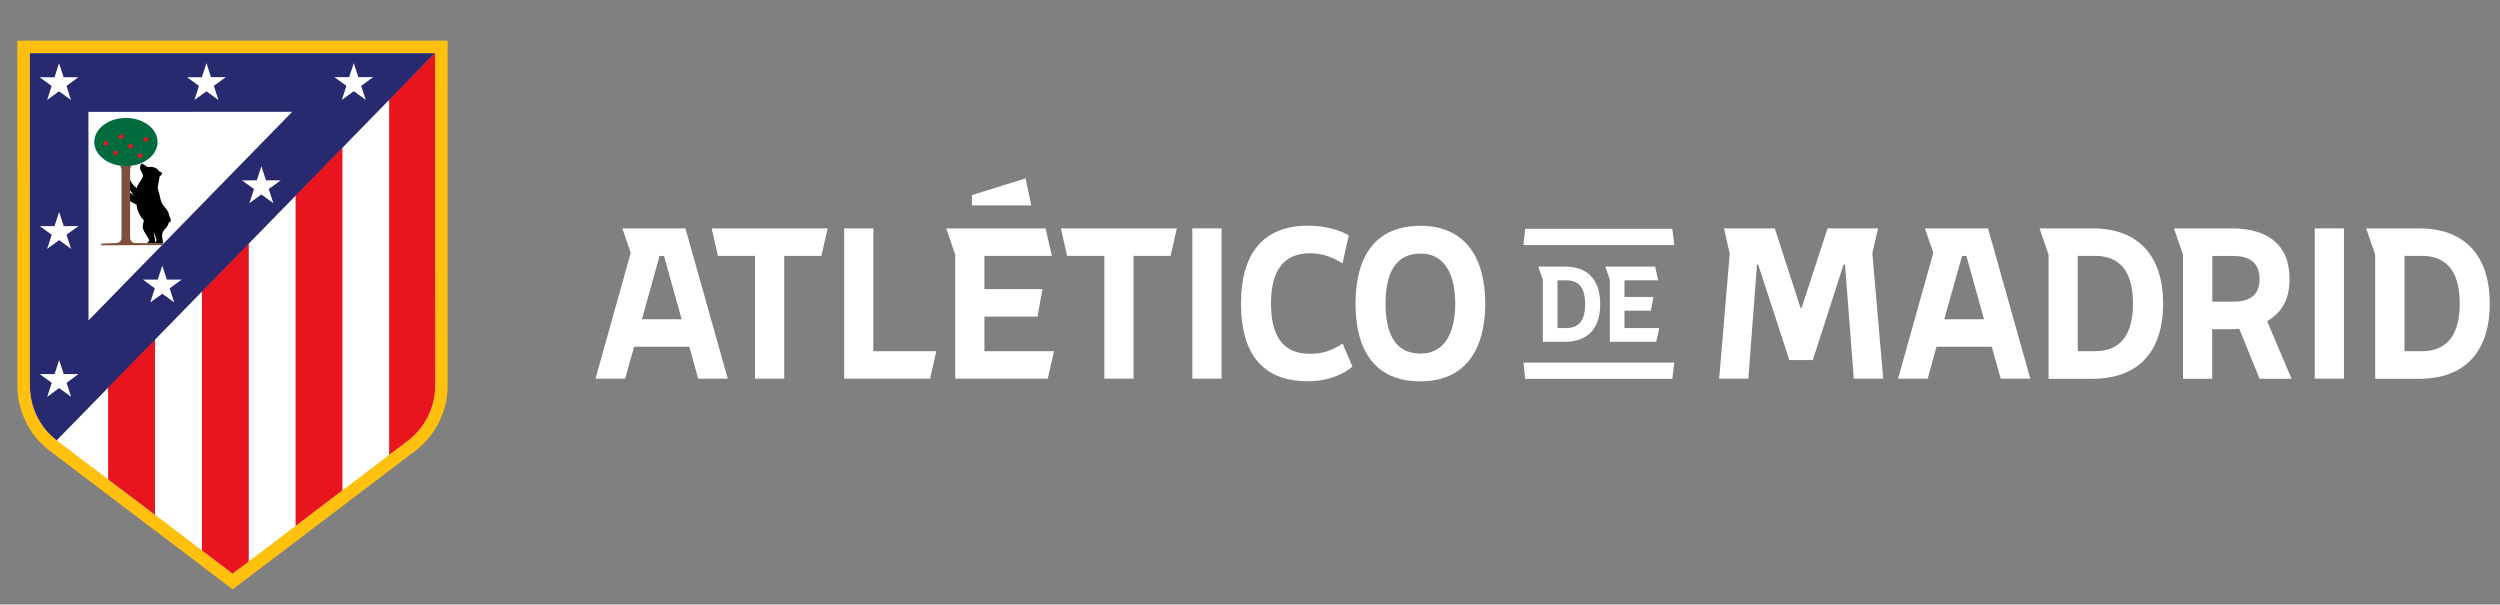 <?xml version="1.0" encoding="utf-8"?>
<!-- Generator: Adobe Illustrator 28.2.0, SVG Export Plug-In . SVG Version: 6.00 Build 0)  -->
<svg version="1.1" id="Capa_1" xmlns="http://www.w3.org/2000/svg" xmlns:xlink="http://www.w3.org/1999/xlink" x="0px" y="0px"
	 viewBox="0 0 244 59" style="enable-background:new 0 0 244 59;" xml:space="preserve">
<rect x="0" y="0" width="244" height="59" fill="#808080" stroke="none"/>
<style type="text/css">
	.st0{fill:#FFFFFF;}
	.st1{fill:#FFC00E;}
	.st2{fill:#E8151E;}
	.st3{fill:none;}
	.st4{fill:#282A6F;}
	.st5{fill:#7E4F3A;}
	.st6{fill:#006A3F;}
</style>
<g id="Symbols">
	<g id="header" transform="translate(-19, -16)">
		<g id="Group" transform="translate(21, 18)">
			<g>
				<polygon class="st0" points="181.3,20.29 176.37,20.29 173.84,28.05 173.73,28.05 171.22,20.29 166.27,20.29 166.82,22.78
					165.79,34.96 168.64,34.96 169.48,23.83 169.6,23.83 172.64,33.14 174.93,33.14 177.93,23.83 178.07,23.83 178.93,34.96
					181.8,34.96 180.74,22.7 				"/>
				<path class="st0" d="M202.22,20.29h-5.16l0.88,2.56v12.12h4.28c4.38,0,6.9-2.54,6.9-7.34
					C209.12,23.04,206.77,20.29,202.22,20.29 M202.47,32.28h-1.68v-9.31h1.68c2.72,0,3.71,1.91,3.71,4.65
					C206.18,30.35,205.2,32.28,202.47,32.28"/>
				<path class="st0" d="M234.1,20.29h-5.16l0.88,2.56v12.12h4.28c4.38,0,6.9-2.54,6.9-7.34C241,23.04,238.65,20.29,234.1,20.29
					 M234.36,32.28h-1.68v-9.31h1.68c2.72,0,3.71,1.91,3.71,4.65C238.07,30.35,237.08,32.28,234.36,32.28"/>
				<path class="st0" d="M185.87,20.29l0.82,2.39l-3.44,12.28h2.89l0.86-3.12h5.39l0.88,3.12h2.89l-4.13-14.67H185.87z
					 M187.76,29.16l1.74-6.18h0.42l1.72,6.18H187.76z"/>
				<path class="st0" d="M221.46,25.22c0-3.44-2.26-4.93-5.66-4.93h-5.62l0.88,2.56v12.12h2.85v-4.84h1.82
					c0.27,0,0.54-0.02,0.82-0.04l1.99,4.88h3.12l-2.39-5.62C220.86,28.4,221.46,27.04,221.46,25.22 M215.97,27.44h-2.05v-4.46h2.05
					c1.36,0,2.56,0.48,2.56,2.24C218.53,26.75,217.67,27.44,215.97,27.44"/>
				<rect x="223.92" y="20.29" class="st0" width="2.85" height="14.67"/>
				<polygon class="st0" points="146.86,20.33 146.69,21.92 161.41,21.92 161.22,20.33 				"/>
				<polygon class="st0" points="146.86,34.98 161.22,34.98 161.41,33.39 146.69,33.39 				"/>
				<polygon class="st0" points="159.84,25.36 159.54,24.02 154.68,24.02 155.12,25.3 155.12,31.36 159.65,31.36 159.94,30.02
					156.55,30.02 156.55,28.32 159.12,28.32 159.38,26.98 156.55,26.98 156.55,25.36 				"/>
				<path class="st0" d="M150.74,31.36c1.82,0,3.44-0.9,3.44-3.67c0-2.31-1.15-3.67-3.44-3.67h-2.6l0.44,1.28v6.06H150.74z
					 M150.01,25.36h0.86c1.47,0,1.84,1.05,1.84,2.33c0,1.38-0.46,2.33-1.84,2.33h-0.86V25.36z"/>
				<path class="st0" d="M58.74,20.29l0.82,2.39l-3.44,12.28h2.89l0.88-3.12h5.39l0.86,3.12h2.89L64.9,20.29H58.74z M60.65,29.16
					l1.72-6.18h0.44l1.72,6.18H60.65z"/>
				<polygon class="st0" points="68.07,22.97 71.69,22.97 71.69,34.96 74.54,34.96 74.54,22.97 78.17,22.97 78.78,20.29
					67.46,20.29 				"/>
				<polygon class="st0" points="83.24,20.29 80.39,20.29 80.39,34.96 88.78,34.96 89.38,32.28 83.24,32.28 				"/>
				<polygon class="st0" points="98.1,15.41 92.86,17.04 92.86,18.05 98.65,18.05 				"/>
				<polygon class="st0" points="102.15,22.97 105.78,22.97 105.78,34.96 108.63,34.96 108.63,22.97 112.25,22.97 112.86,20.29
					101.54,20.29 				"/>
				<path class="st0" d="M125.82,32.53c-2.77,0-3.77-1.97-3.77-4.91c0-2.91,1.03-4.9,3.77-4.9c1.24,0,2.16,0.34,3.21,0.98l0.61-2.73
					c-1.15-0.67-2.68-0.94-4-0.94c-4.42,0-6.52,2.79-6.52,7.59c0,4.55,1.82,7.59,6.52,7.59c1.55,0,3.08-0.38,4.36-1.43l-0.96-2.24
					C127.91,32.24,127.14,32.53,125.82,32.53"/>
				<polygon class="st0" points="94.08,28.9 99.26,28.9 99.74,26.22 94.08,26.22 94.08,22.97 100.66,22.97 100.05,20.29
					90.35,20.29 91.23,22.85 91.23,34.96 100.26,34.96 100.87,32.28 94.08,32.28 				"/>
				<rect x="114.37" y="20.29" class="st0" width="2.85" height="14.67"/>
				<path class="st0" d="M136.63,20.04c-4.32,0-6.33,2.89-6.33,7.59c0,4.57,1.89,7.59,6.33,7.59c4.3,0,6.33-3,6.33-7.59
					C142.96,23.2,141.05,20.04,136.63,20.04 M136.63,32.51c-2.62,0-3.4-2.2-3.4-4.88c0-2.87,0.92-4.88,3.4-4.88
					c2.62,0,3.4,2.43,3.4,4.88C140.03,30.29,139.13,32.51,136.63,32.51"/>
			</g>
			<g>
				<path class="st1" d="M41.69,3.2V3.19V1.97h-1.22H0.91h-1.22l0,1.22l0.01,32.45c0.01,2.5,1.14,4.8,3.1,6.32l0.02,0.01
					c0.02,0.01,0.04,0.03,0.05,0.04l17.1,12.95l0.74,0.56l0.74-0.56L38.53,42c1.98-1.5,3.17-3.88,3.16-6.37L41.69,3.2z M3.64,41
					L3.6,40.97l-0.02-0.02c-1.65-1.28-2.6-3.21-2.61-5.31L0.96,3.24h39.45l0.01,32.39c0,2.09-0.99,4.09-2.66,5.35L20.7,53.93
					L3.64,41z"/>
				<path class="st0" d="M40.46,3.19H0.91l0.01,32.45c0.01,2.12,0.96,4.06,2.63,5.35c0.02,0.02,0.04,0.03,0.06,0.05l17.1,12.95
					l17.09-12.97c1.68-1.27,2.68-3.29,2.68-5.39L40.46,3.2V3.19z"/>
				<g>
					<polygon class="st2" points="31.42,12.36 26.85,17.04 26.85,49.33 31.42,45.86 					"/>
					<polygon class="st2" points="22.28,52.8 22.28,21.72 17.71,26.4 17.71,51.72 20.7,53.99 					"/>
					<path class="st2" d="M35.99,42.39l1.81-1.37c1.68-1.27,2.68-3.29,2.68-5.39L40.46,4.5l0-1.29V3.19H40.4l-4.42,4.5V42.39z"/>
					<polygon class="st2" points="13.13,48.25 13.13,31.09 8.55,35.77 8.55,44.79 					"/>
				</g>
				<g>
					<polygon class="st3" points="26.52,8.91 6.63,8.92 6.64,29.27 					"/>
					<path class="st4" d="M3.53,40.98l36.9-37.79H0.91l0.01,32.45C0.93,37.76,1.88,39.7,3.53,40.98z M26.52,8.91L6.64,29.27
						L6.63,8.92L26.52,8.91z"/>
				</g>
				<g>
					<polygon class="st0" points="3.32,5.54 3.76,4.17 4.21,5.54 5.65,5.54 4.49,6.39 4.93,7.76 3.76,6.91 2.6,7.76 3.04,6.39
						1.87,5.54 					"/>
					<polygon class="st0" points="17.7,5.54 18.15,4.16 18.59,5.53 20.04,5.53 18.87,6.38 19.32,7.76 18.15,6.91 16.98,7.76
						17.42,6.38 16.26,5.54 					"/>
					<polygon class="st0" points="3.33,34.51 3.77,33.14 4.22,34.51 5.66,34.51 4.5,35.36 4.94,36.73 3.77,35.88 2.61,36.73
						3.05,35.36 1.88,34.51 					"/>
					<polygon class="st0" points="3.32,20.07 3.77,18.69 4.22,20.07 5.66,20.06 4.49,20.91 4.94,22.29 3.77,21.44 2.6,22.29
						3.05,20.91 1.88,20.07 					"/>
					<polygon class="st0" points="13.39,25.29 13.84,23.92 14.28,25.29 15.73,25.29 14.56,26.14 15,27.51 13.84,26.67 12.67,27.51
						13.11,26.14 11.95,25.29 					"/>
					<polygon class="st0" points="23.06,15.6 23.51,14.23 23.96,15.6 25.4,15.6 24.23,16.45 24.68,17.83 23.51,16.98 22.34,17.83
						22.79,16.45 21.62,15.61 					"/>
					<polygon class="st0" points="32.08,5.53 32.53,4.16 32.97,5.53 34.42,5.53 33.25,6.38 33.7,7.75 32.53,6.9 31.36,7.75
						31.81,6.38 30.64,5.53 					"/>
				</g>
				<g>
					<g>
						<path class="st3" d="M12.99,20.69c-0.01,0.07,0.09,0.41,0.12,0.54c0.06,0.27,0,0.46,0,0.46c0.08-0.08,0.14-0.14,0.16-0.24
							C13.29,21.32,13,20.6,12.99,20.69z"/>
						<path d="M14.53,19.08c-0.02-0.11-0.04-0.21-0.08-0.3c-0.31-0.7-0.63-0.57-0.83-1.53c-0.02-0.1-0.07-0.37-0.13-0.53
							c-0.04-0.1-0.1-0.3-0.09-0.47c0.04-0.34,0.14-0.72,0.19-1.06c0,0,0-0.01,0-0.01c0.08-0.02,0.21-0.11,0.22-0.23
							c0.01-0.11-0.02-0.15-0.27-0.22c0,0-0.01-0.01-0.01-0.01c-0.15-0.28-0.4-0.37-0.68-0.43c-0.12-0.02-0.19,0-0.28,0.01
							c-0.09,0.01-0.18-0.01-0.24-0.04c-0.15-0.08-0.46-0.39-0.55-0.25c-0.09,0.13-0.16,0.37-0.06,0.6
							c0.15,0.34,0.37,0.43,0.13,0.83c-0.14,0.24-0.43,0.59-0.5,0.91c-0.2-0.13-0.35-0.28-0.49-0.48c-0.04-0.12-0.11-0.24-0.19-0.34
							v1.02c0.13,0.16,0.27,0.34,0.4,0.5c-0.13-0.09-0.27-0.17-0.4-0.26v0.83c0.1,0.07,0.25,0.14,0.35,0.2
							c0.11,0.06,0.19,0.11,0.31,0.14c0.04,0.64,0.38,1.23,0.71,1.54c-0.07,0.27-0.13,0.61-0.1,0.76c0.13,0.5,0.57,0.9,0.61,1.19
							c0.02,0.13-0.13,0.19-0.23,0.28l-0.02,0.02l1.57,0.03l0.01-0.01c0.03-0.04,0.03-0.08,0.02-0.15c-0.13-0.79-0.14-0.9,0.3-1.37
							c0.13-0.15,0.23-0.34,0.28-0.54c0.11-0.01,0.2-0.09,0.19-0.22C14.68,19.42,14.6,19.19,14.53,19.08z M13.27,21.45
							c-0.02,0.1-0.08,0.15-0.16,0.24c0,0,0.05-0.19,0-0.46c-0.03-0.13-0.12-0.47-0.12-0.54C13,20.6,13.29,21.32,13.27,21.45z"/>
					</g>
					<path class="st5" d="M10.83,14.18l-0.06,0.12c-0.04,0.09-0.07,0.19-0.07,0.29v6.62c0,0.28,0.22,0.51,0.51,0.51l2.75,0.05
						l-0.14,0.15l-5.9,0.02c0,0,0,0,0,0c-0.04,0-0.08-0.04-0.08-0.08c0-0.04,0.04-0.08,0.08-0.08l1.43-0.06
						c0.29-0.01,0.51-0.23,0.51-0.51v-6.61c0-0.1-0.03-0.2-0.07-0.29l-0.06-0.12l-0.01-0.01c0,0,0.23,0.03,0.54,0.03
						c0.42,0,0.57-0.03,0.57-0.03L10.83,14.18z"/>
					<ellipse class="st6" cx="10.29" cy="11.86" rx="3.09" ry="2.35"/>
					<g>
						<path class="st2" d="M9.35,12.71c-0.06-0.02-0.12-0.02-0.17,0c-0.11,0.05-0.17,0.19-0.12,0.3c0.02,0.06,0.07,0.1,0.12,0.12
							c0.03,0.01,0.05,0.01,0.08,0.01c0.03,0,0.07-0.01,0.1-0.02c0.11-0.05,0.16-0.19,0.11-0.3C9.45,12.78,9.4,12.74,9.35,12.71z"/>
						<path class="st2" d="M10.66,12.48c0.03,0.01,0.05,0.01,0.08,0.01c0.03,0,0.07-0.01,0.1-0.02c0.12-0.05,0.17-0.19,0.12-0.3
							c-0.02-0.05-0.07-0.1-0.13-0.12c-0.06-0.02-0.12-0.02-0.18,0.01c-0.12,0.05-0.17,0.19-0.12,0.3
							C10.56,12.41,10.6,12.45,10.66,12.48z"/>
						<path class="st2" d="M12.14,11.82c0.03,0.01,0.05,0.01,0.08,0.01c0.03,0,0.07-0.01,0.1-0.02c0.11-0.05,0.16-0.19,0.11-0.3
							c-0.02-0.06-0.07-0.1-0.13-0.12c-0.06-0.02-0.12-0.02-0.17,0c-0.11,0.05-0.17,0.19-0.12,0.31
							C12.04,11.75,12.08,11.79,12.14,11.82z"/>
						<path class="st2" d="M8.42,11.79c-0.06-0.02-0.12-0.02-0.17,0c-0.11,0.05-0.17,0.19-0.12,0.3c0.02,0.06,0.07,0.1,0.12,0.12
							c0.03,0.01,0.05,0.01,0.08,0.01c0.03,0,0.07-0.01,0.1-0.02c0.11-0.05,0.16-0.19,0.11-0.3C8.52,11.85,8.48,11.81,8.42,11.79z"
							/>
						<path class="st2" d="M10.03,11.24c-0.02-0.05-0.07-0.1-0.13-0.12c-0.06-0.02-0.12-0.02-0.18,0.01
							c-0.12,0.05-0.17,0.19-0.12,0.3c0.02,0.06,0.07,0.1,0.12,0.12c0.03,0.01,0.05,0.01,0.08,0.01c0.03,0,0.07-0.01,0.1-0.02
							C10.03,11.49,10.08,11.36,10.03,11.24z"/>
						<path class="st2" d="M11.58,13.4c0.03,0.01,0.05,0.01,0.08,0.01c0.03,0,0.07-0.01,0.1-0.02c0.12-0.05,0.17-0.19,0.12-0.3
							c-0.02-0.05-0.07-0.1-0.13-0.12c-0.06-0.02-0.12-0.02-0.18,0.01c-0.12,0.05-0.17,0.19-0.12,0.3
							C11.48,13.34,11.53,13.38,11.58,13.4z"/>
					</g>
				</g>
			</g>
		</g>
	</g>
</g>
</svg>
